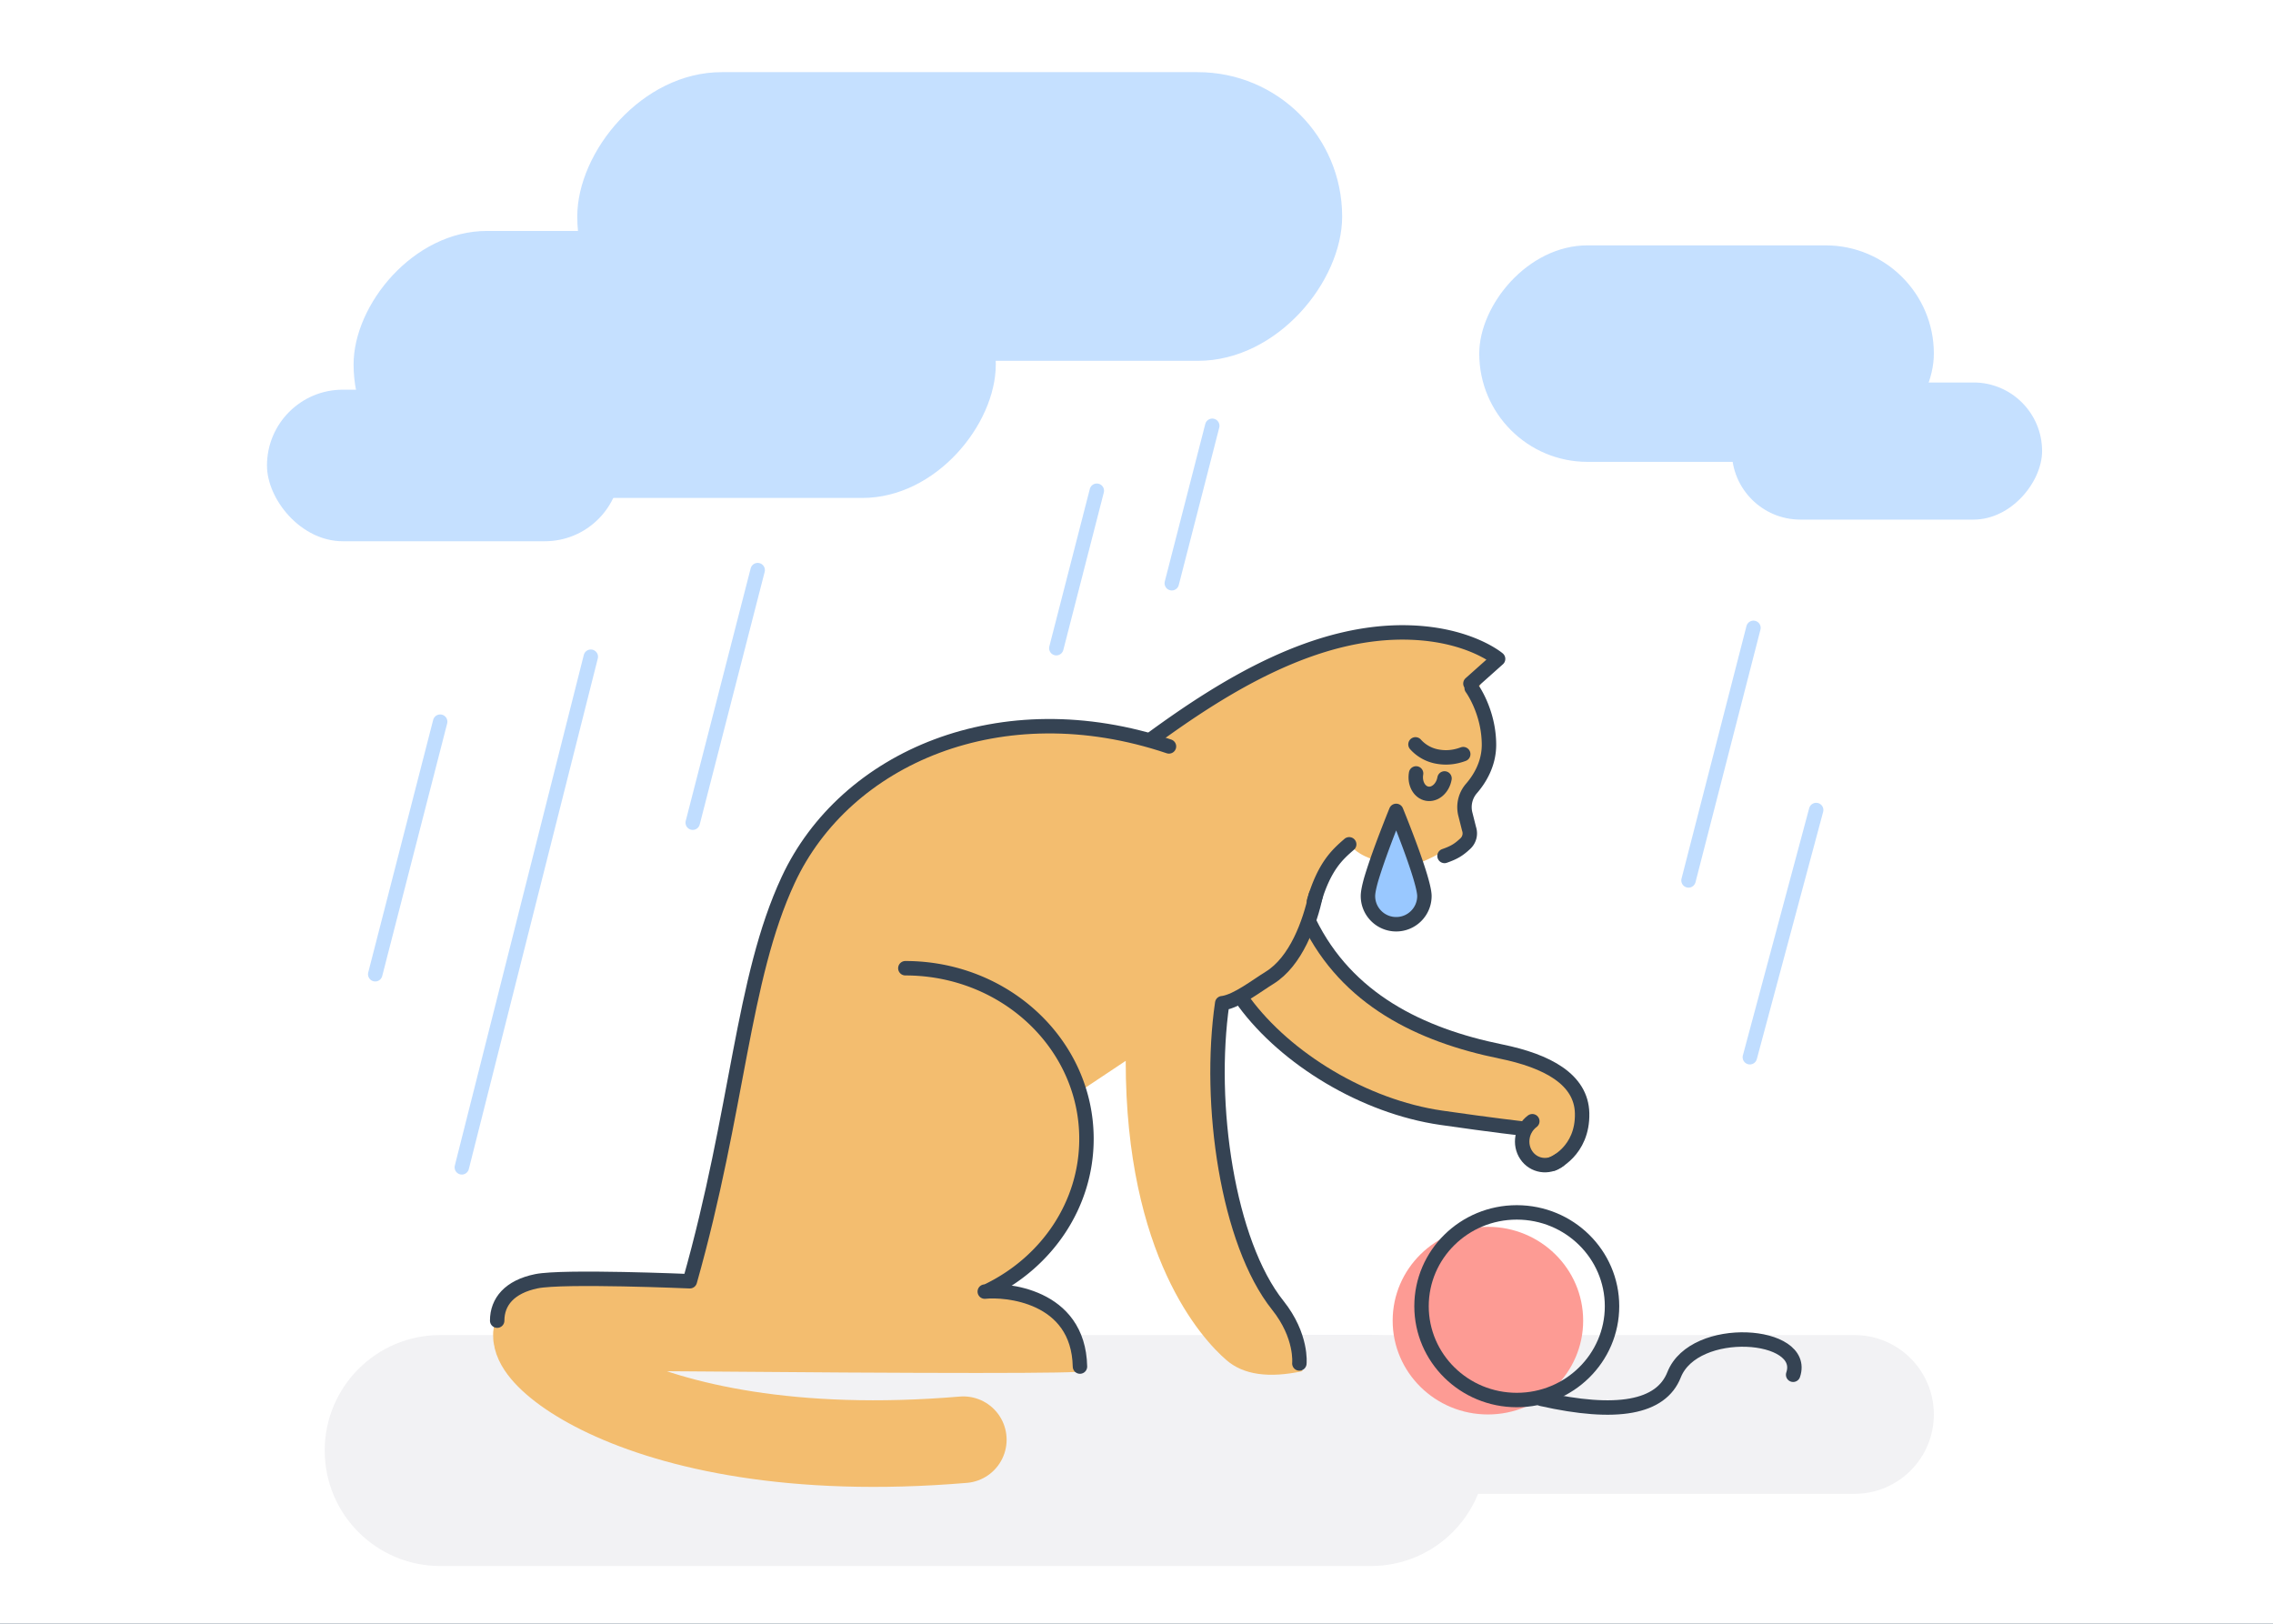 <svg xmlns="http://www.w3.org/2000/svg" xmlns:xlink="http://www.w3.org/1999/xlink" width="315" height="225"><defs><linearGradient id="a" x1="7.515%" y1="50%" y2="50%"><stop offset="0%" stop-color="#367BBB"/><stop offset="50.57%" stop-color="#4287CC"/><stop offset="100%" stop-color="#4881CC"/></linearGradient><filter id="b" width="112.9%" height="113.7%" x="-6.4%" y="-5.7%" filterUnits="objectBoundingBox"><feOffset dy="7" in="SourceAlpha" result="shadowOffsetOuter1"/><feGaussianBlur in="shadowOffsetOuter1" result="shadowBlurOuter1" stdDeviation="12.5"/><feColorMatrix in="shadowBlurOuter1" values="0 0 0 0 0.269 0 0 0 0 0.376 0 0 0 0 0.588 0 0 0 0.31 0"/></filter><rect id="c" width="636" height="599" y="39" rx="8"/></defs><g fill="none" fill-rule="evenodd"><path fill="url(#a)" d="M0 55h1440v635H0z" transform="translate(-494 -330)"/><g transform="translate(-171 -110)"><use fill="#000" filter="url(#b)" xlink:href="#c"/><use fill="#FFF" xlink:href="#c"/></g><g fill="#F2F2F4"><path d="M61 185h129c8.837 0 16 7.163 16 16s-7.163 16-16 16H61c-8.837 0-16-7.163-16-16s7.163-16 16-16z"/><path d="M172 185h85c6.075 0 11 4.925 11 11s-4.925 11-11 11h-85c-6.075 0-11-4.925-11-11s4.925-11 11-11z"/></g><g transform="translate(193 168)"><ellipse cx="13.2" cy="15" fill="#FD9B94" rx="13.2" ry="13"/><ellipse cx="17.2" cy="13" stroke="#354353" stroke-width="2" rx="13.2" ry="13"/><path stroke="#354353" stroke-linecap="round" stroke-linejoin="round" stroke-width="2" d="M20.612 25.842C31.062 28.195 37.19 27.082 39 22.5c2.8-7.09 18.5-5.91 16.5 0"/></g><g fill="#62AAFF" opacity=".37" transform="matrix(-1 0 0 1 283 34)"><rect width="43" height="19" y="19" rx="9.5"/><rect width="63" height="30" x="15" rx="15"/></g><path stroke="#F3BD6F" stroke-linecap="round" stroke-linejoin="round" stroke-width="12" d="M93.5 183.871H76c-7.48 0 10 19.629 57.5 15.629"/><path fill="#F3BD6F" d="M207 90.5c-10.085-2.505-17.251-3.172-21.5-2-4.249 1.172-13.006 5.805-26.27 13.9-19.201-3.296-33.111-.43-41.73 8.6-10.5 11-12.52 26.262-19.5 56-1.124 4.79-3.29 12.456-6.5 23 39 .333 58.5.333 58.5 0 0-10.127-14.217-10.66-12.5-11.5 6.68-3.266 10.859-9.45 11.517-12.5 1.655-7.667 1.983-12.667.983-15l6.005-4c0 27 10.495 38.5 13.995 41.5 2.333 2 5.833 2.5 10.5 1.5-6.49-15.285-10.324-25.952-11.5-32-1.176-6.048-1.176-12.215 0-18.5l3.09-1.752c6.94 8.461 15.243 13.858 24.91 16.192 9.667 2.333 14.785 2.808 15.354 1.426-.989 3.126-1.262 4.953-.82 5.483 1.892 2.267 7.474-2.642 7.721-6.593.5-8-17.001-7.256-27.501-14.756-7-5-10.218-8.614-9.655-10.843.6-4.75 1.734-8.124 3.401-10.124 2.5-3 1.254-2.162 1.475-1.783.809 1.608 2.932 2.321 6.025 3.25 2.062.619 5.617-.842 10.666-4.384-.444-1.92-.333-3.714.334-5.38 1-2.5 2.813-4.917 2.313-8.417-.333-2.333-.901-4.22-1.705-5.662L207 90.5z"/><path stroke="#354353" stroke-linecap="round" stroke-width="2" d="M196.247 107.172c-.24 1.36.448 2.617 1.536 2.809 1.088.192 2.164-.755 2.404-2.115"/><g stroke="#354353" stroke-linecap="round" stroke-linejoin="round" stroke-width="2"><path d="M215.223 161.245s4.152-1.688 4.032-6.989c-.104-4.68-4.801-7.236-11.266-8.553-11.226-2.286-21.315-7.25-26.542-17.922"/><path d="M216.037 160.8c-1.477 1.1-3.5.773-4.516-.726-1.018-1.502-.645-3.609.832-4.708"/><path d="M172.448 138.891c5.761 7.802 16.566 14.446 27.3 15.997 7.082 1.026 11.591 1.532 11.591 1.532"/></g><path stroke="#354353" stroke-linecap="round" stroke-linejoin="round" stroke-width="2" d="M162 103.43c-23.301-7.84-44.89 1.57-52.771 18.506-6.409 13.768-6.864 31.698-13.628 55.605 0 0-17.542-.76-21.264 0-3.723.762-5.436 2.845-5.436 5.46m67.571-4.024c2.74-.307 12.984.406 13.193 10.387"/><path stroke="#354353" stroke-linecap="round" stroke-linejoin="round" stroke-width="2" d="M125.468 134.166c13.86 0 25.098 10.585 25.098 23.643 0 9.1-5.458 17.001-13.46 20.953m66.84-83.437s2.381 3.229 2.402 7.845c.01 2.711-1.323 4.815-2.427 6.087a3.946 3.946 0 0 0-.837 3.598l.5 1.987a1.94 1.94 0 0 1-.5 2.042c-.924.86-1.532 1.244-2.897 1.722m-13.212-1.609c-1.68 1.461-3.427 3.023-4.876 7.879m21.679-30.156l3.832-3.418s-3.944-3.362-12.129-3.651c-13.087-.462-25.693 7.32-35.693 14.614"/><path stroke="#354353" stroke-linecap="round" stroke-linejoin="round" stroke-width="2" d="M182.355 124.042c-.844 3.842-2.729 9.18-6.427 11.458-1.82 1.121-4.457 3.192-6.428 3.5m10.57 49.933s.408-3.793-2.99-8.055c-6.949-8.709-9.74-27.873-7.702-41.866"/><g transform="matrix(-1 0 0 1 186 10)" fill="#62AAFF" opacity=".369"><rect width="89" height="37" x="48" y="22" rx="18.5"/><rect width="106" height="40" rx="20"/><rect width="49" height="21" x="100" y="44" rx="10.5" transform="matrix(1 0 0 -1 0 109)"/></g><path d="M61 100l-9 35m53-56l-5.937 23.089L96 114m56-46l-5.611 21.819M168 59l-5.611 21.819M81.875 91L64 161.757M243 87l-9 35m17.691-9.757L242.5 146.5" stroke="#62AAFF" stroke-linecap="round" stroke-linejoin="round" stroke-width="2" opacity=".4"/><path fill="#99C8FF" stroke="#354353" stroke-linejoin="round" stroke-width="2" d="M193.487 112.366c.295.723.606 1.504.932 2.343 2.019 5.185 2.98 8.338 2.98 9.45 0 1.08-.438 2.059-1.146 2.767a3.895 3.895 0 0 1-2.766 1.145 3.899 3.899 0 0 1-2.766-1.145 3.899 3.899 0 0 1-1.145-2.766c0-.47.148-1.278.48-2.419.624-2.045 1.41-4.234 2.5-7.032.325-.836.633-1.614.93-2.343z"/><path stroke="#354353" stroke-linecap="round" stroke-linejoin="round" stroke-width="2" d="M202.78 104.5c-1.202.45-2.4.562-3.595.337a5.32 5.32 0 0 1-3.022-1.69"/></g></svg>